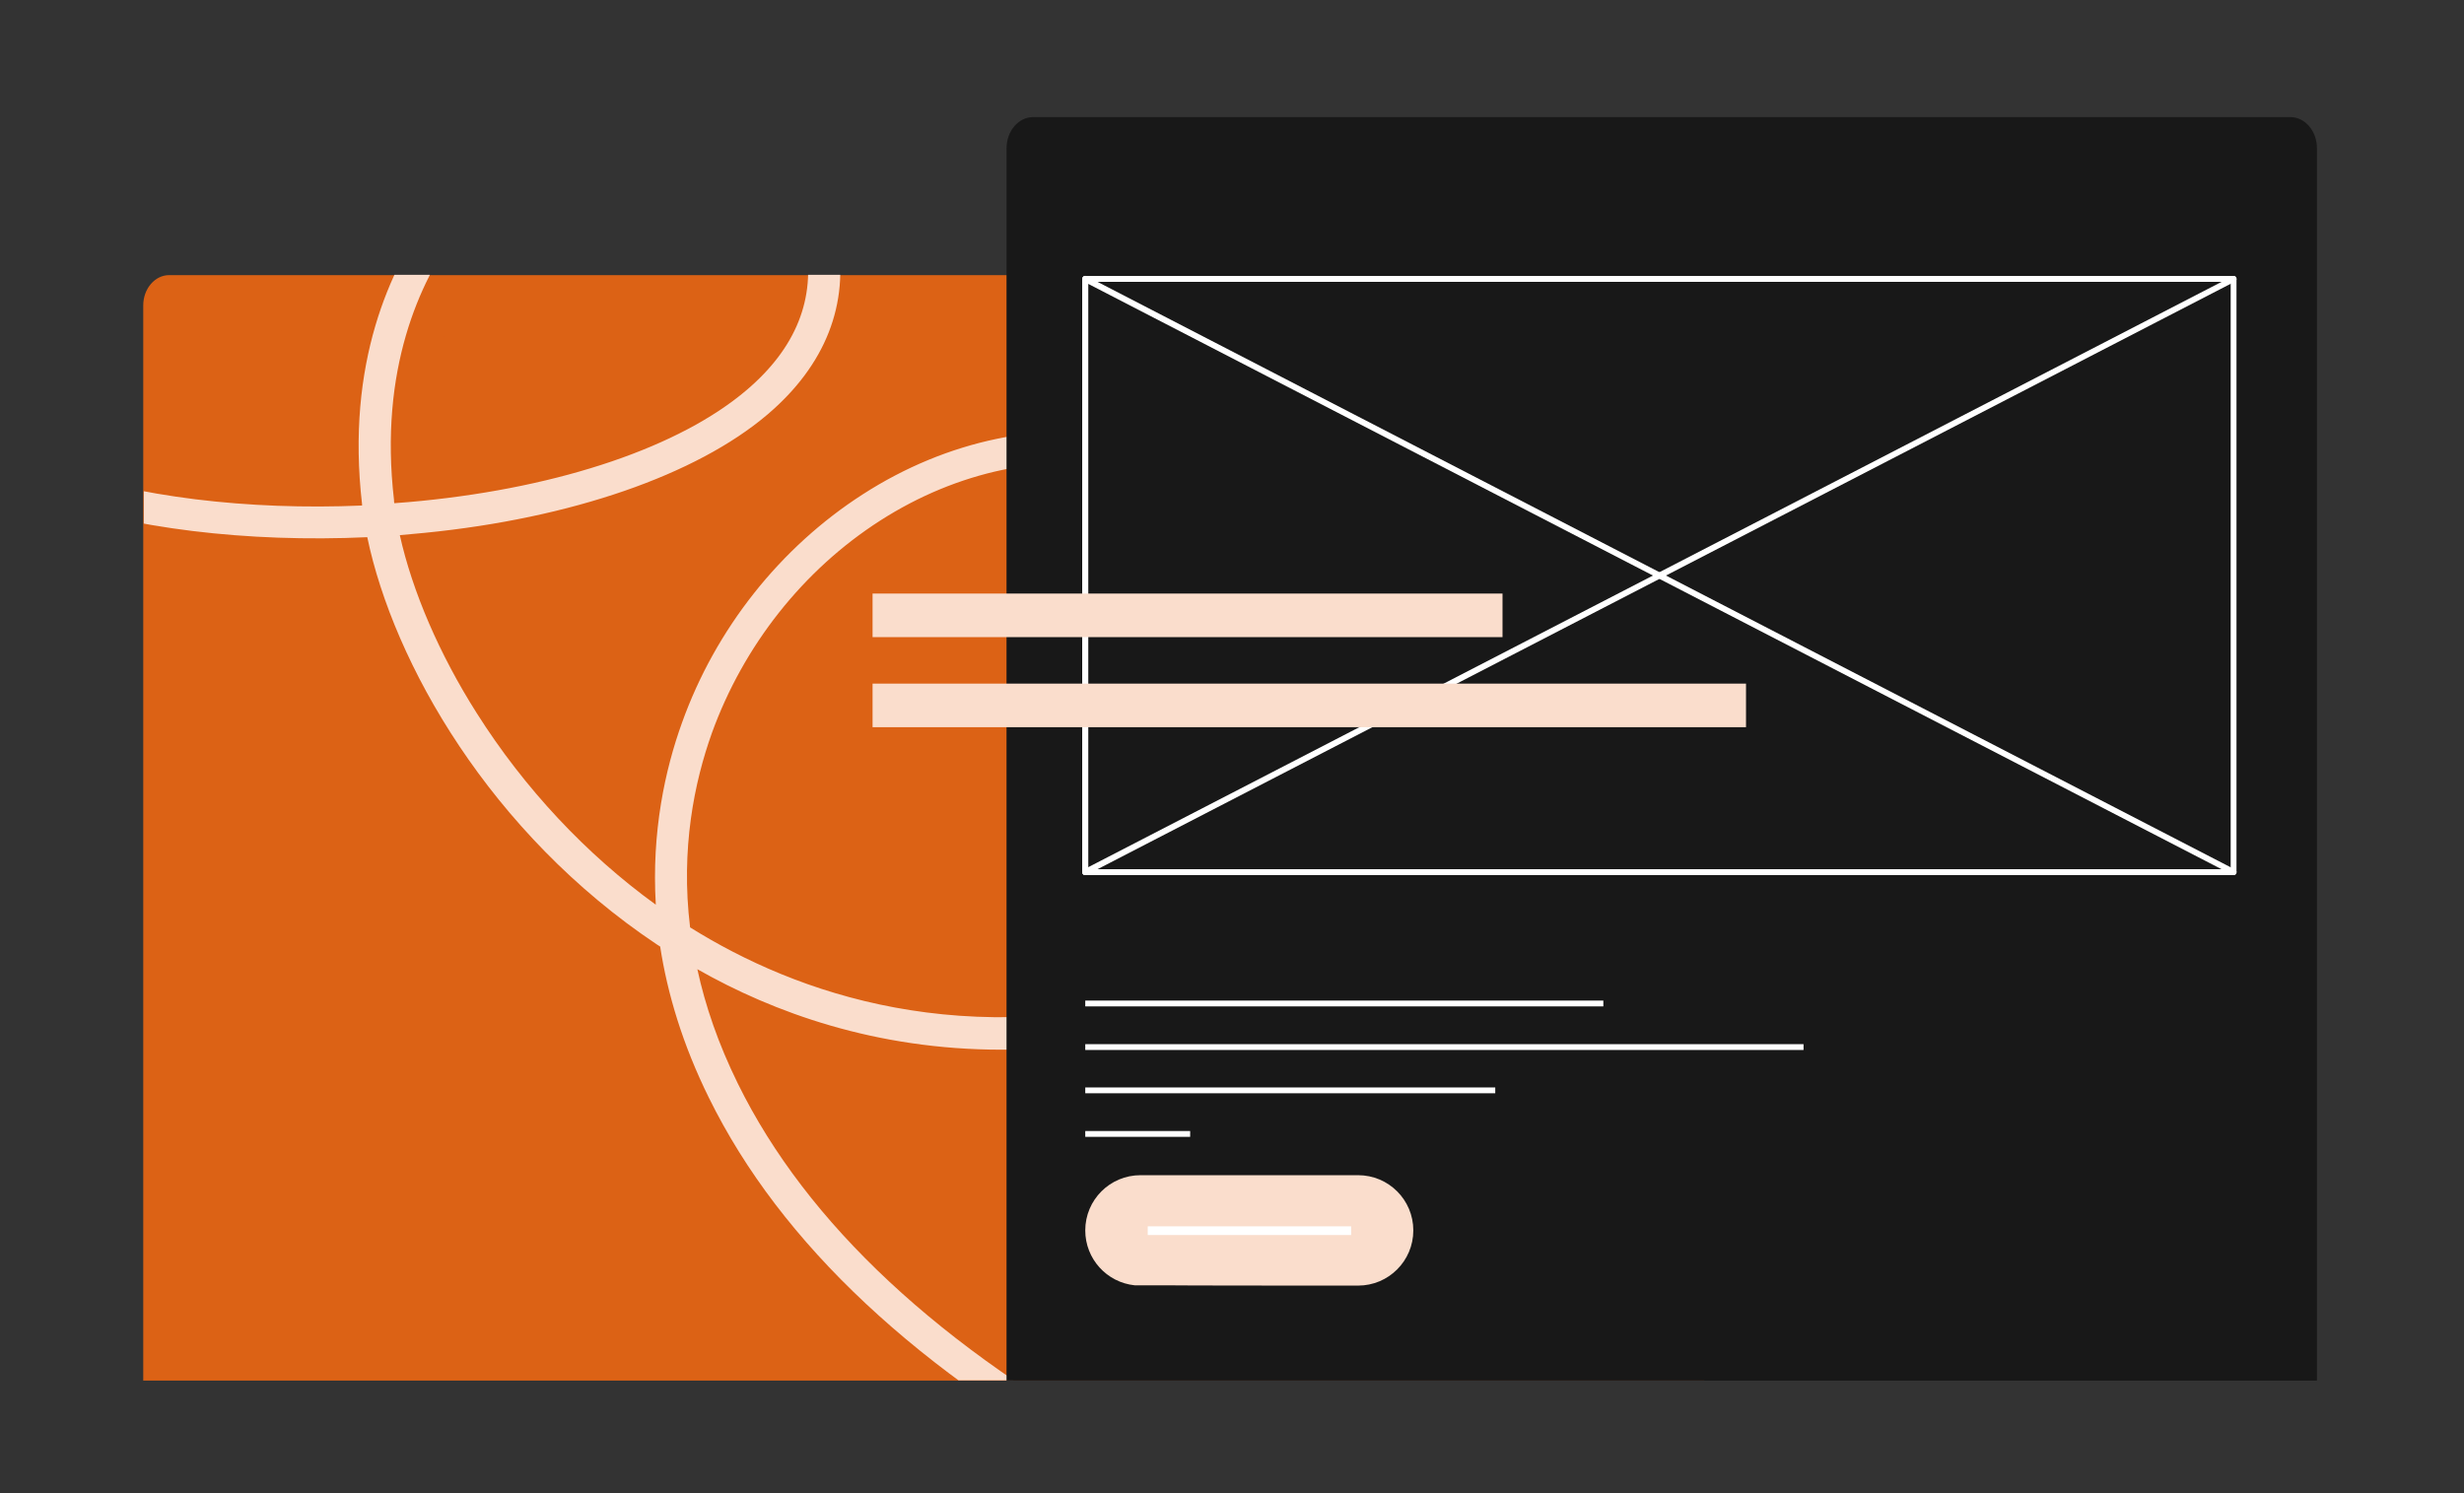 <svg xmlns="http://www.w3.org/2000/svg" xmlns:xlink="http://www.w3.org/1999/xlink" id="Laag_1" width="848" height="514" viewBox="0 0 848 514"><rect x="0" y="0" width="848" height="514" fill="#333333" stroke="none"/><defs><style>.cls-1{fill:none;}.cls-2{fill:#dc6215;}.cls-3{fill:#fff;}.cls-4{fill:#faddcc;}.cls-5{clip-path:url(#clippath);}.cls-6{fill:#181818;}</style><clipPath id="clippath"><path class="cls-1" d="M495.4,475.1V104.1c0-5.2-3.4-9.5-7.5-9.5H57c-4.2,0-7.5,4.2-7.5,9.5v371h445.9Z"></path></clipPath></defs><path class="cls-2" d="M586.5,475.2V105.1c0-5.7-4-10.4-8.9-10.4H58.2c-4.9,0-8.9,4.7-8.9,10.4v370.1h537.1Z"></path><path class="cls-2" d="M75,124.8c-3.7,0-6.7-3-6.7-6.7s3-6.7,6.7-6.7,6.7,3,6.7,6.7-3,6.7-6.7,6.7ZM75,113.5c-2.6,0-4.7,2.1-4.7,4.7s2.1,4.7,4.7,4.7,4.7-2.1,4.7-4.7-2.1-4.7-4.7-4.7Z"></path><path class="cls-2" d="M91.7,124.8c-3.7,0-6.7-3-6.7-6.7s3-6.7,6.7-6.7,6.7,3,6.7,6.7-3,6.7-6.7,6.7ZM91.7,113.5c-2.6,0-4.7,2.1-4.7,4.7s2.1,4.7,4.7,4.7,4.7-2.1,4.7-4.7-2.1-4.7-4.7-4.7Z"></path><path class="cls-2" d="M108.4,124.8c-3.7,0-6.7-3-6.7-6.7s3-6.7,6.7-6.7,6.7,3,6.7,6.7-3,6.7-6.7,6.7ZM108.4,113.5c-2.6,0-4.7,2.1-4.7,4.7s2.1,4.7,4.7,4.7,4.7-2.1,4.7-4.7-2.1-4.7-4.7-4.7Z"></path><path class="cls-2" d="M498,127c-4.9,0-8.9-4-8.9-8.9s4-8.9,8.9-8.9,8.9,4,8.9,8.9-4,8.9-8.9,8.9ZM498,111.3c-3.8,0-6.9,3.1-6.9,6.9s3.1,6.9,6.9,6.9,6.9-3.1,6.9-6.9-3.1-6.9-6.9-6.9Z"></path><polygon class="cls-2" points="497.9 121.5 493.3 116.9 494.7 115.5 497.9 118.7 501.1 115.5 502.5 116.9 497.9 121.5"></polygon><polygon class="cls-2" points="158.5 126.1 150.5 118.1 158.5 110.2 159.9 111.6 153.4 118.1 159.9 124.7 158.5 126.1"></polygon><polygon class="cls-2" points="174.2 126.1 172.7 124.7 179.3 118.1 172.7 111.6 174.1 110.2 182.1 118.1 174.2 126.1"></polygon><rect class="cls-2" x="522.9" y="111.6" width="2" height="13"></rect><rect class="cls-2" x="517.4" y="117.1" width="13" height="2"></rect><path class="cls-2" d="M545.8,113.2v1.3h-1.3v-1.3h1.3ZM547.8,111.2h-5.3v5.3h5.3v-5.3h0Z"></path><path class="cls-2" d="M545.8,121.8v1.3h-1.3v-1.3h1.3ZM547.8,119.8h-5.3v5.3h5.3v-5.3h0Z"></path><path class="cls-2" d="M554.5,113.2v1.3h-1.3v-1.3h1.3ZM556.5,111.2h-5.3v5.3h5.3v-5.3h0Z"></path><path class="cls-2" d="M554.5,121.8v1.3h-1.3v-1.3h1.3ZM556.5,119.8h-5.3v5.3h5.3v-5.3h0Z"></path><g class="cls-5"><path class="cls-4" d="M385,509.9c-68.8-37.4-116.3-81.8-141-132-9.1-18.4-14.3-35.9-16.8-52.1-.4-.2-.7-.5-1.1-.7-57.4-38.3-90.7-97-99.7-140.2-41.3,1.9-82-3-111.8-13.8l3.7-10.3c28.3,10.2,66.9,14.9,106.3,13.2,0-.2,0-.3,0-.5-5.6-48.5,9.8-81.4,23.8-100.5,17.3-23.6,41.9-39.4,67.6-43.3,36.9-5.6,65.2,14.8,72.1,51.9,4.3,23-4,44.1-24,61.1-24.5,20.8-67.5,35.7-117.9,40.7-2.9.3-5.7.5-8.6.8,4.3,19.3,13.6,41,26.5,61.3,16.4,25.9,37.6,48.5,61.6,65.9-1.5-25.1,3.2-46.5,9-62.6,11.6-32.4,33.8-60.4,62.3-78.7,29.1-18.7,62.4-25.6,93.7-19.5,38.2,7.4,75.1,63.1,77.5,117,1.9,42.5-18.9,73.1-56.9,84-24,6.9-46.2,9.7-66.6,9.7-43.3,0-78.5-12.8-104.7-27.7,2.7,12.5,7.2,25.7,14,39.5,23.7,48.1,69.6,90.9,136.4,127.2l-5.3,9.7ZM237.5,319.2c36.5,22.8,94.4,43.5,170.7,21.7,44.8-12.8,49.9-51.2,49-73-2.1-48.4-35.5-100.2-68.6-106.7-28.6-5.5-59,.9-85.7,18-26.5,17-47,43-57.9,73.1-6,16.8-10.8,39.8-7.5,66.9ZM228,39.7c-3.3,0-6.8.3-10.4.8-22.5,3.4-45,17.9-60.3,38.9-12.8,17.5-26.9,47.7-21.7,92.7,0,.4,0,.7.1,1.1,3.1-.2,6.3-.5,9.4-.8,48.2-4.8,89-18.7,111.8-38.1,17.1-14.5,23.9-31.6,20.3-50.7-4.1-22-19.2-43.8-49.2-43.8Z"></path></g><path class="cls-6" d="M797.4,475.2V51.1c0-6-4.1-10.8-9.2-10.8h-432.6c-5.1,0-9.2,4.8-9.2,10.8v424.1h451Z"></path><path class="cls-6" d="M373,72c-4.1,0-7.4-3.3-7.4-7.4s3.3-7.4,7.4-7.4,7.4,3.3,7.4,7.4-3.3,7.4-7.4,7.4ZM373,60.2c-2.4,0-4.4,2-4.4,4.4s2,4.4,4.4,4.4,4.4-2,4.4-4.4-2-4.4-4.4-4.4Z"></path><path class="cls-6" d="M390.4,72c-4.1,0-7.4-3.3-7.4-7.4s3.3-7.4,7.4-7.4,7.4,3.3,7.4,7.4-3.3,7.4-7.4,7.4ZM390.4,60.2c-2.4,0-4.4,2-4.4,4.4s2,4.4,4.4,4.4,4.4-2,4.4-4.4-2-4.4-4.4-4.4Z"></path><path class="cls-6" d="M407.7,72c-4.1,0-7.4-3.3-7.4-7.4s3.3-7.4,7.4-7.4,7.4,3.3,7.4,7.4-3.3,7.4-7.4,7.4ZM407.7,60.2c-2.4,0-4.4,2-4.4,4.4s2,4.4,4.4,4.4,4.4-2,4.4-4.4-2-4.4-4.4-4.4Z"></path><path class="cls-6" d="M705.4,74.3c-5.3,0-9.7-4.3-9.7-9.7s4.3-9.7,9.7-9.7,9.7,4.3,9.7,9.7-4.3,9.7-9.7,9.7ZM705.4,58c-3.7,0-6.7,3-6.7,6.7s3,6.7,6.7,6.7,6.7-3,6.7-6.7-3-6.7-6.7-6.7Z"></path><polygon class="cls-6" points="705.3 68.8 700.2 63.7 702.4 61.6 705.3 64.5 708.3 61.6 710.4 63.7 705.3 68.8"></polygon><polygon class="cls-6" points="459.5 73.3 450.9 64.6 459.5 56 461.6 58.1 455.1 64.6 461.6 71.1 459.5 73.3"></polygon><polygon class="cls-6" points="476.4 73.3 474.3 71.1 480.8 64.6 474.3 58.2 476.4 56 485 64.6 476.4 73.3"></polygon><rect class="cls-6" x="730.9" y="57.9" width="3" height="13.5"></rect><rect class="cls-6" x="725.6" y="63.1" width="13.5" height="3"></rect><polygon class="cls-6" points="757.2 57.5 751.7 57.5 751.7 62.9 757.2 62.9 757.2 57.5 757.2 57.5"></polygon><polygon class="cls-6" points="757.2 66.3 751.7 66.3 751.7 71.8 757.2 71.8 757.2 66.3 757.2 66.3"></polygon><polygon class="cls-6" points="766.2 57.5 760.7 57.5 760.7 62.9 766.2 62.9 766.2 57.5 766.2 57.5"></polygon><polygon class="cls-6" points="766.2 66.3 760.7 66.3 760.7 71.8 766.2 71.8 766.2 66.3 766.2 66.3"></polygon><rect class="cls-3" x="373.5" y="344.4" width="178.3" height="2"></rect><rect class="cls-3" x="373.5" y="359.4" width="247.2" height="2"></rect><rect class="cls-3" x="373.5" y="374.3" width="141.1" height="2"></rect><rect class="cls-3" x="373.5" y="389.3" width="36.1" height="2"></rect><path class="cls-3" d="M768.7,301.2h-395.2c-.6,0-1-.4-1-1V96c0-.6.4-1,1-1h395.2c.6,0,1,.4,1,1v204.2c0,.6-.4,1-1,1ZM374.5,299.2h393.2V97h-393.2v202.2Z"></path><path class="cls-3" d="M768.7,301.2h-395.2c-.6,0-1-.4-1-1V96c0-.3.2-.7.5-.9.3-.2.7-.2,1,0l395.2,204.2c.4.2.6.7.5,1.1-.1.4-.5.8-1,.8ZM374.5,299.2h390.1L374.5,97.7v201.5Z"></path><path class="cls-3" d="M373.5,301.2c-.2,0-.4,0-.5-.1-.3-.2-.5-.5-.5-.9V96c0-.6.4-1,1-1h395.2c.5,0,.9.3,1,.8.1.4-.1.9-.5,1.1l-395.2,204.2c-.1,0-.3.1-.5.1ZM374.5,97v201.5l390.1-201.5h-390.1Z"></path><rect class="cls-4" x="300.3" y="204.3" width="216.8" height="15"></rect><rect class="cls-4" x="300.3" y="235.3" width="300.6" height="15"></rect><path class="cls-4" d="M467.5,404.5h-75c-10.5,0-19,8.5-19,19h0c0,9.8,7.4,17.9,17,18.9h10.6c0,.1,66.3.1,66.3.1,10.5,0,19-8.5,19-19h0c0-10.5-8.5-19-19-19Z"></path><rect class="cls-3" x="395" y="422.1" width="70" height="3"></rect></svg>